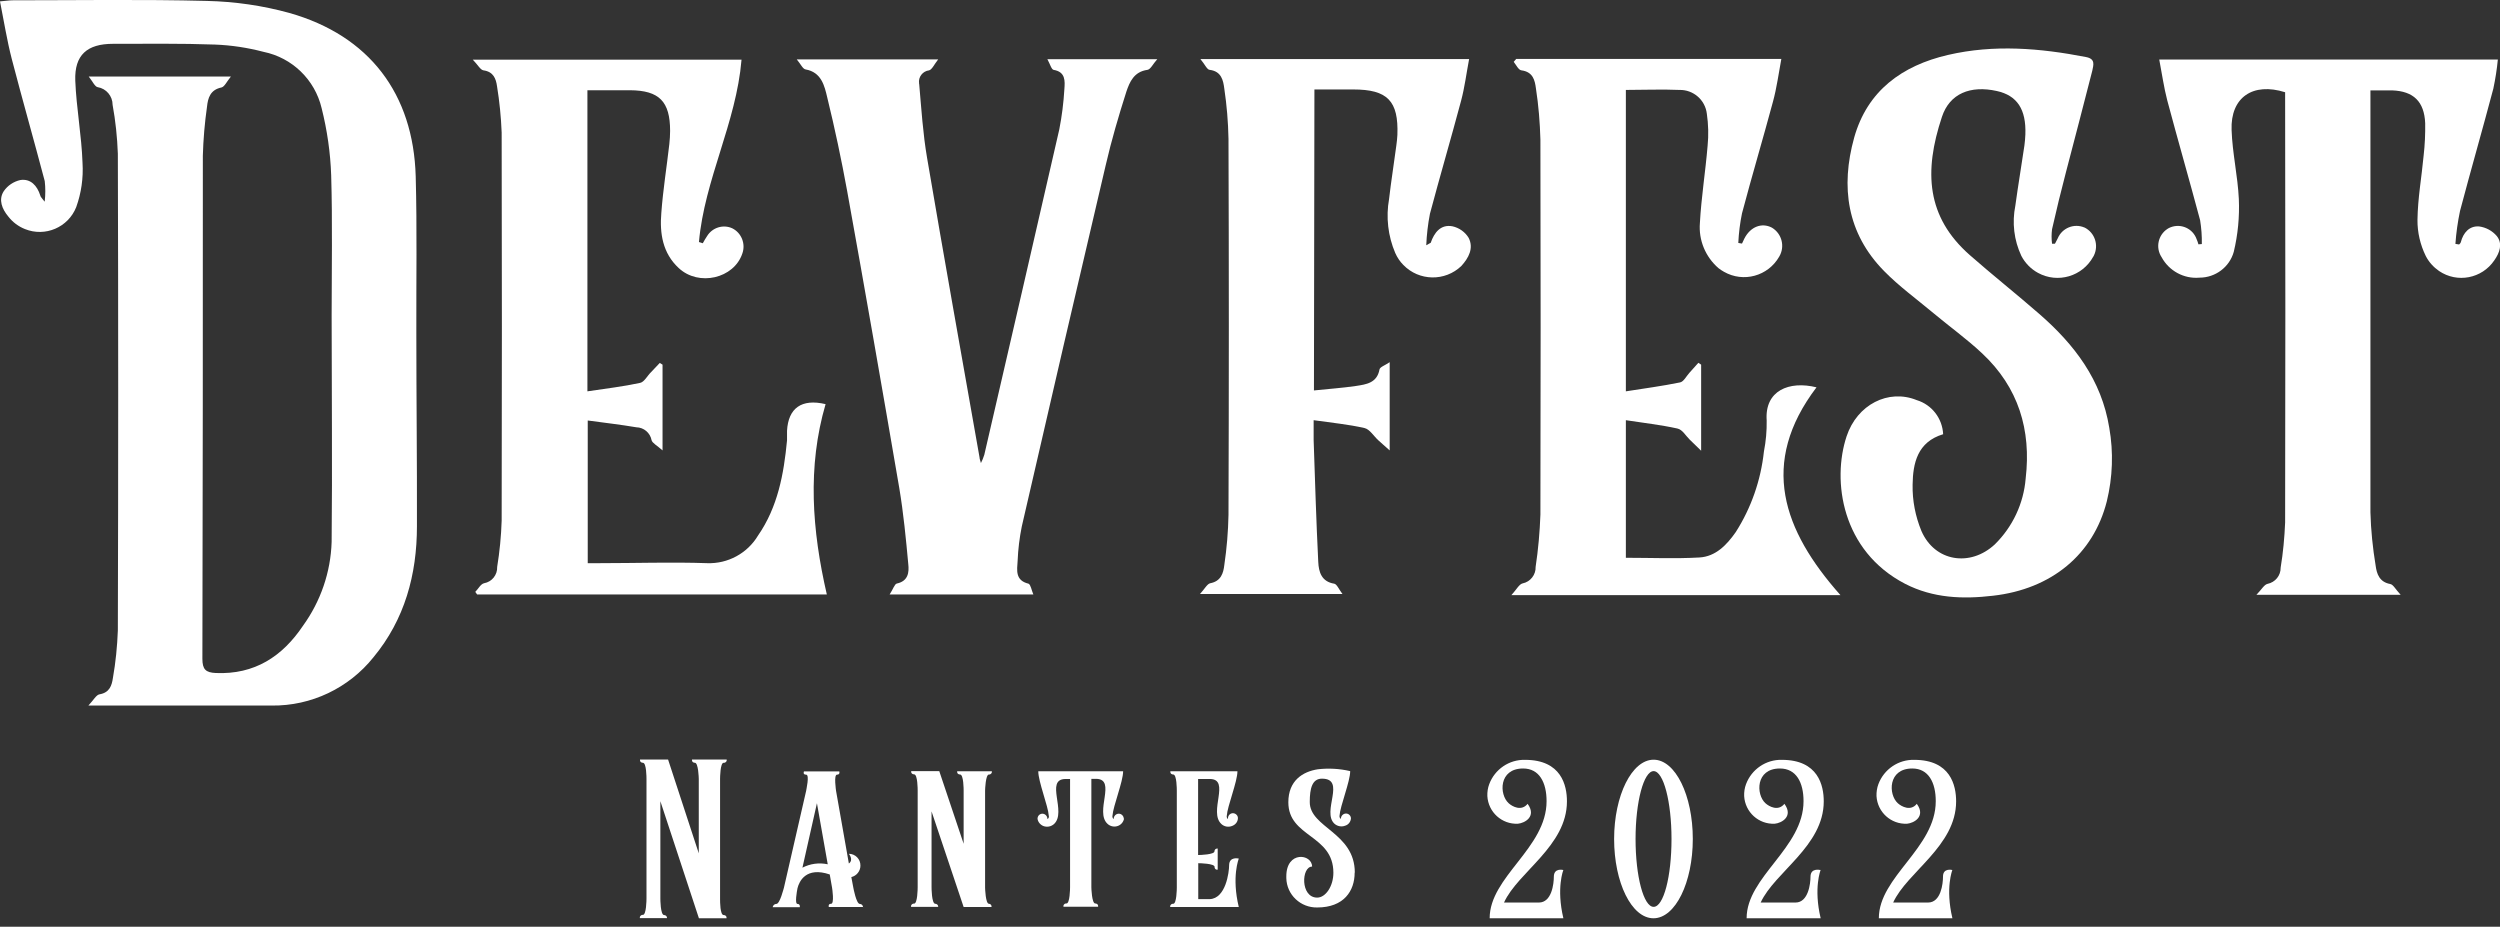 <svg width="116" height="43" viewBox="0 0 116 43" fill="none" xmlns="http://www.w3.org/2000/svg">
<rect x="0" y="0" width="116" height="43" fill="#333333" stroke="none"/>
<g clip-path="url(#clip0_335_18657)">
<path d="M2.076 9.333C2.111 9.025 2.111 8.71 2.076 8.403C1.575 6.506 1.038 4.624 0.544 2.727C0.322 1.868 0.186 0.995 0 0.064C0.265 0.043 0.422 0.014 0.58 0.014C3.586 0.014 6.599 -0.036 9.598 0.043C10.894 0.072 12.182 0.258 13.427 0.601C17.135 1.653 19.182 4.352 19.289 8.188C19.354 10.6 19.311 13.005 19.318 15.41C19.318 18.409 19.354 21.415 19.346 24.414C19.346 26.661 18.781 28.744 17.328 30.498C16.183 31.929 14.444 32.759 12.611 32.738H4.101C4.345 32.48 4.466 32.237 4.624 32.215C5.082 32.137 5.189 31.807 5.239 31.457C5.368 30.727 5.44 29.989 5.468 29.252C5.49 21.873 5.49 14.501 5.468 7.129C5.44 6.37 5.361 5.611 5.225 4.867C5.225 4.459 4.931 4.108 4.531 4.044C4.402 4.022 4.302 3.786 4.116 3.55H10.715C10.521 3.786 10.421 4.022 10.278 4.058C9.756 4.166 9.648 4.545 9.605 4.953C9.498 5.704 9.433 6.463 9.412 7.222C9.412 15.002 9.412 22.789 9.391 30.569C9.391 31.063 9.548 31.206 10.013 31.228C11.817 31.306 13.105 30.455 14.057 29.038C14.88 27.899 15.345 26.547 15.388 25.144C15.424 21.644 15.388 18.144 15.388 14.637C15.388 12.468 15.431 10.299 15.367 8.138C15.331 7.086 15.181 6.041 14.923 5.017C14.608 3.693 13.556 2.677 12.225 2.405C11.488 2.212 10.736 2.097 9.977 2.068C8.403 2.011 6.821 2.033 5.246 2.033C4.044 2.033 3.45 2.548 3.493 3.743C3.543 5.017 3.786 6.284 3.829 7.558C3.872 8.26 3.772 8.954 3.536 9.612C3.164 10.55 2.097 11.008 1.159 10.629C0.852 10.507 0.587 10.307 0.387 10.049C0.093 9.698 -0.079 9.269 0.172 8.875C0.351 8.61 0.63 8.424 0.945 8.353C1.424 8.281 1.725 8.617 1.868 9.068C1.875 9.126 1.925 9.169 2.068 9.355L2.076 9.333Z" fill="white"/>
<path d="M38.379 27.584H22.139L22.053 27.463C22.189 27.327 22.303 27.098 22.461 27.062C22.826 26.998 23.084 26.675 23.069 26.303C23.184 25.595 23.255 24.872 23.277 24.156C23.291 18.151 23.291 12.146 23.277 6.148C23.248 5.425 23.177 4.709 23.062 4.001C23.012 3.643 22.89 3.328 22.432 3.264C22.289 3.242 22.175 3.013 21.939 2.77H34.407C34.163 5.697 32.689 8.331 32.431 11.23L32.61 11.287C32.675 11.173 32.739 11.051 32.811 10.951C33.054 10.557 33.555 10.4 33.977 10.593C34.407 10.807 34.607 11.316 34.443 11.767C34.056 12.919 32.424 13.306 31.494 12.439C30.742 11.745 30.606 10.822 30.685 9.884C30.764 8.811 30.935 7.751 31.057 6.685C31.078 6.484 31.093 6.277 31.093 6.076C31.093 4.709 30.592 4.194 29.225 4.187H27.256V18.158C28.115 18.029 28.917 17.936 29.704 17.765C29.898 17.722 30.041 17.428 30.212 17.264L30.613 16.841L30.742 16.92V20.899C30.506 20.685 30.27 20.563 30.234 20.427C30.169 20.084 29.876 19.833 29.525 19.826C28.802 19.704 28.065 19.618 27.271 19.511V26.131H27.851C29.504 26.131 31.157 26.074 32.811 26.131C33.77 26.167 34.679 25.674 35.172 24.85C36.089 23.526 36.368 22.002 36.518 20.434V19.991C36.575 18.938 37.191 18.487 38.307 18.752C37.456 21.665 37.678 24.607 38.365 27.584H38.379Z" fill="white"/>
<path d="M70.358 2.734H82.654C82.525 3.428 82.44 4.08 82.268 4.71C81.803 6.442 81.287 8.167 80.829 9.899C80.736 10.35 80.679 10.808 80.657 11.273L80.829 11.302C80.865 11.23 80.901 11.151 80.937 11.072C81.216 10.521 81.745 10.314 82.218 10.564C82.683 10.844 82.833 11.445 82.554 11.91C82.039 12.812 80.894 13.127 79.992 12.611C79.899 12.561 79.82 12.504 79.734 12.44C79.133 11.917 78.811 11.144 78.875 10.35C78.94 9.154 79.133 7.966 79.233 6.764C79.283 6.27 79.269 5.769 79.197 5.275C79.119 4.631 78.567 4.158 77.923 4.173C77.115 4.137 76.299 4.173 75.44 4.173V18.158C76.299 18.022 77.122 17.915 77.959 17.743C78.124 17.707 78.245 17.457 78.388 17.299C78.532 17.142 78.668 16.992 78.804 16.834L78.933 16.92V20.914L78.403 20.399C78.217 20.22 78.067 19.933 77.83 19.883C77.057 19.712 76.27 19.626 75.44 19.497V25.881C76.592 25.881 77.73 25.931 78.854 25.867C79.605 25.824 80.121 25.287 80.536 24.693C81.259 23.562 81.702 22.281 81.846 20.95C81.939 20.477 81.982 19.991 81.974 19.511C81.874 18.122 83.012 17.657 84.286 17.972C81.617 21.494 82.726 24.607 85.396 27.613H70.129C70.365 27.356 70.487 27.105 70.651 27.069C71.009 26.998 71.267 26.669 71.253 26.303C71.374 25.502 71.446 24.686 71.475 23.877C71.489 18.072 71.489 12.275 71.475 6.477C71.453 5.683 71.389 4.889 71.267 4.101C71.217 3.722 71.131 3.335 70.594 3.264C70.458 3.249 70.351 3.013 70.236 2.87L70.351 2.734H70.358Z" fill="white"/>
<path d="M95.358 11.294C95.401 11.216 95.437 11.137 95.48 11.058C95.68 10.579 96.239 10.35 96.718 10.557C96.718 10.557 96.718 10.557 96.725 10.557C97.205 10.801 97.391 11.38 97.155 11.86C97.148 11.874 97.14 11.896 97.126 11.91C96.625 12.826 95.48 13.163 94.564 12.662C94.234 12.483 93.963 12.204 93.791 11.874C93.447 11.144 93.354 10.328 93.512 9.541C93.64 8.603 93.798 7.673 93.934 6.742C93.955 6.578 93.97 6.413 93.977 6.241C94.02 5.075 93.597 4.431 92.653 4.223C91.429 3.951 90.463 4.337 90.105 5.425C89.26 7.966 89.389 10.063 91.393 11.831C92.452 12.762 93.555 13.635 94.621 14.565C96.253 15.983 97.513 17.636 97.87 19.848C98.071 20.986 98.028 22.145 97.756 23.262C97.133 25.724 95.194 27.334 92.474 27.642C91.071 27.807 89.697 27.756 88.401 27.091C85.445 25.559 85.001 22.303 85.681 20.248C86.168 18.774 87.621 18.03 88.938 18.566C89.639 18.781 90.126 19.411 90.162 20.148C88.967 20.506 88.759 21.494 88.745 22.489C88.73 23.226 88.874 23.956 89.153 24.636C89.775 26.067 91.422 26.318 92.56 25.259C93.39 24.443 93.898 23.355 93.991 22.202C94.256 19.948 93.655 17.972 91.973 16.398C91.257 15.725 90.455 15.152 89.704 14.523C88.952 13.893 88.122 13.291 87.421 12.576C85.689 10.815 85.402 8.668 86.032 6.392C86.641 4.209 88.258 3.042 90.391 2.548C92.524 2.054 94.664 2.233 96.797 2.648C97.241 2.734 97.133 3.021 97.083 3.278C96.682 4.86 96.267 6.427 95.859 7.995C95.63 8.868 95.415 9.748 95.215 10.636C95.186 10.858 95.186 11.087 95.215 11.309H95.344L95.358 11.294Z" fill="white"/>
<path d="M102.165 11.316C102.172 10.951 102.143 10.579 102.086 10.221C101.592 8.367 101.055 6.513 100.561 4.659C100.404 4.058 100.318 3.435 100.189 2.763H115.9C115.857 3.214 115.785 3.665 115.692 4.108C115.191 6.005 114.647 7.887 114.146 9.784C114.039 10.292 113.967 10.8 113.931 11.316L114.103 11.344C114.103 11.344 114.175 11.28 114.182 11.237C114.296 10.793 114.583 10.471 115.034 10.507C115.349 10.55 115.642 10.707 115.85 10.951C116.136 11.309 115.986 11.724 115.735 12.082C115.162 12.926 114.017 13.148 113.173 12.575C112.915 12.397 112.7 12.16 112.557 11.881C112.3 11.359 112.164 10.779 112.171 10.199C112.185 9.19 112.364 8.217 112.457 7.215C112.514 6.721 112.536 6.22 112.529 5.719C112.486 4.71 111.985 4.23 110.997 4.194H109.988V23.77C110.009 24.6 110.095 25.43 110.231 26.253C110.281 26.625 110.403 27.005 110.904 27.098C111.047 27.119 111.147 27.341 111.391 27.599H104.698C104.942 27.348 105.056 27.127 105.214 27.091C105.572 27.019 105.829 26.704 105.822 26.339C105.937 25.645 106.001 24.944 106.03 24.242C106.044 17.7 106.044 11.158 106.03 4.616V4.28C104.534 3.808 103.489 4.516 103.546 6.034C103.582 7.1 103.832 8.167 103.882 9.233C103.918 10.056 103.839 10.886 103.646 11.688C103.446 12.397 102.794 12.883 102.057 12.883C101.334 12.948 100.64 12.568 100.297 11.931C100.01 11.495 100.132 10.908 100.569 10.621C100.59 10.607 100.611 10.593 100.64 10.579C101.105 10.35 101.664 10.543 101.886 11.008C101.9 11.037 101.914 11.065 101.921 11.094C101.957 11.173 101.986 11.258 102.007 11.337L102.172 11.323L102.165 11.316Z" fill="white"/>
<path d="M47.962 27.584H41.278C41.435 27.348 41.507 27.098 41.614 27.076C42.144 26.962 42.187 26.554 42.144 26.174C42.036 25.001 41.922 23.812 41.728 22.653C40.941 18.058 40.139 13.463 39.309 8.868C39.044 7.415 38.737 5.962 38.386 4.53C38.257 3.979 38.114 3.35 37.377 3.221C37.248 3.199 37.155 2.977 36.969 2.755H43.532C43.346 2.992 43.246 3.228 43.11 3.264C42.816 3.299 42.602 3.571 42.645 3.865C42.645 3.879 42.645 3.901 42.652 3.915C42.752 5.053 42.824 6.205 43.017 7.329C43.804 11.96 44.634 16.591 45.45 21.221C45.45 21.279 45.472 21.329 45.515 21.486C45.579 21.365 45.629 21.236 45.672 21.1C46.839 16.068 47.998 11.037 49.151 6.005C49.272 5.389 49.351 4.76 49.387 4.137C49.416 3.757 49.444 3.335 48.886 3.242C48.786 3.221 48.721 2.97 48.599 2.748H53.696C53.495 2.97 53.388 3.221 53.237 3.242C52.615 3.328 52.414 3.808 52.264 4.251C51.906 5.375 51.57 6.513 51.305 7.665C49.995 13.248 48.693 18.838 47.411 24.428C47.304 24.958 47.24 25.487 47.218 26.024C47.19 26.454 47.096 26.933 47.726 27.084C47.827 27.134 47.862 27.384 47.948 27.584H47.962Z" fill="white"/>
<path d="M60.981 18.115C61.654 18.044 62.298 18.001 62.921 17.908C63.393 17.836 63.894 17.772 64.009 17.142C64.03 17.027 64.274 16.949 64.481 16.805V20.899C64.245 20.685 64.095 20.563 63.959 20.434C63.744 20.241 63.558 19.919 63.315 19.862C62.563 19.69 61.797 19.618 60.953 19.497V20.42C61.017 22.309 61.074 24.192 61.167 26.074C61.189 26.54 61.318 26.991 61.912 27.084C62.033 27.112 62.119 27.334 62.291 27.563H55.678C55.9 27.32 56.014 27.091 56.157 27.062C56.651 26.969 56.766 26.597 56.809 26.21C56.923 25.445 56.987 24.664 57.002 23.891C57.023 18.072 57.023 12.261 57.002 6.442C56.987 5.661 56.923 4.888 56.809 4.123C56.758 3.722 56.673 3.314 56.136 3.242C56.007 3.242 55.907 2.985 55.699 2.741H68.167C68.039 3.414 67.96 4.058 67.795 4.674C67.33 6.42 66.815 8.167 66.349 9.92C66.256 10.4 66.199 10.886 66.178 11.38C66.349 11.28 66.378 11.273 66.385 11.266C66.55 10.786 66.85 10.4 67.394 10.5C67.709 10.571 67.981 10.765 68.146 11.037C68.389 11.516 68.146 11.967 67.809 12.339C67.051 13.069 65.841 13.048 65.111 12.289C64.954 12.132 64.832 11.946 64.739 11.738C64.403 10.951 64.302 10.078 64.453 9.233C64.546 8.41 64.682 7.587 64.789 6.757C64.811 6.592 64.832 6.42 64.839 6.263C64.897 4.681 64.381 4.151 62.792 4.151H60.989L60.967 18.122L60.981 18.115Z" fill="white"/>
<path d="M33.726 42.608H32.43L30.641 37.175V41.706C30.641 41.706 30.641 42.458 30.813 42.458C30.884 42.458 30.949 42.515 30.949 42.586V42.601H29.689C29.675 42.529 29.725 42.465 29.796 42.45C29.811 42.45 29.818 42.45 29.832 42.45C29.99 42.45 29.997 41.756 29.997 41.699V36.145C29.997 36.087 29.997 35.393 29.832 35.393C29.761 35.393 29.696 35.35 29.696 35.279C29.696 35.264 29.696 35.257 29.696 35.243H30.999L32.423 39.595V36.145C32.423 36.087 32.402 35.393 32.244 35.393C32.173 35.393 32.108 35.35 32.108 35.279C32.108 35.264 32.108 35.257 32.108 35.243H33.719C33.733 35.315 33.683 35.379 33.611 35.393C33.597 35.393 33.59 35.393 33.575 35.393C33.418 35.393 33.411 36.087 33.411 36.145V41.72C33.411 41.835 33.411 42.458 33.575 42.458C33.647 42.458 33.711 42.501 33.711 42.572C33.711 42.586 33.711 42.594 33.711 42.608H33.726Z" fill="white"/>
<path d="M40.053 42.086H38.457C38.457 42.086 38.407 41.935 38.564 41.935C38.722 41.935 38.614 41.219 38.607 41.184L38.5 40.575C37.405 40.203 37.083 40.89 37.004 41.212C36.975 41.363 36.868 41.942 37.004 41.942C37.14 41.942 37.111 42.093 37.111 42.093H35.852C35.866 42.007 35.938 41.942 36.023 41.942C36.188 41.942 36.36 41.227 36.374 41.191L37.405 36.696C37.405 36.66 37.577 35.944 37.405 35.944C37.233 35.944 37.304 35.794 37.304 35.794H38.944C38.944 35.794 38.994 35.944 38.836 35.944C38.679 35.944 38.793 36.682 38.793 36.696L39.387 40.067C39.623 39.895 39.387 39.616 39.387 39.616C39.688 39.616 39.931 39.867 39.924 40.167C39.924 40.418 39.745 40.64 39.502 40.697L39.595 41.191C39.595 41.191 39.731 41.942 39.895 41.942C39.981 41.942 40.046 42.014 40.046 42.1L40.053 42.086ZM38.407 40.103L37.906 37.269L37.233 40.26C37.591 40.074 38.006 40.017 38.407 40.103Z" fill="white"/>
<path d="M46.001 42.086H44.713L43.224 37.648V41.169C43.224 41.169 43.224 41.935 43.396 41.935C43.467 41.935 43.532 41.992 43.532 42.064V42.078H42.272C42.258 42.007 42.308 41.942 42.379 41.928C42.394 41.928 42.401 41.928 42.415 41.928C42.573 41.928 42.58 41.234 42.58 41.176V36.682C42.58 36.624 42.58 35.93 42.415 35.93C42.344 35.93 42.279 35.887 42.279 35.816C42.279 35.801 42.279 35.794 42.279 35.78H43.582L44.713 39.151V36.689C44.713 36.632 44.713 35.937 44.548 35.937C44.477 35.937 44.412 35.894 44.412 35.823C44.412 35.808 44.412 35.801 44.412 35.787H46.023C46.037 35.858 45.987 35.923 45.915 35.937C45.908 35.937 45.894 35.937 45.886 35.937C45.729 35.937 45.708 36.646 45.708 36.689V41.184C45.708 41.219 45.729 41.935 45.886 41.935C45.958 41.935 46.015 42 46.008 42.071C46.008 42.071 46.008 42.078 46.008 42.086H46.001Z" fill="white"/>
<path d="M52.156 37.984C52.127 38.135 52.027 38.263 51.877 38.321C51.712 38.385 51.519 38.349 51.39 38.227C50.782 37.669 51.819 36.159 50.868 36.138H50.639V41.169C50.639 41.205 50.66 41.921 50.818 41.921C50.889 41.921 50.953 41.964 50.953 42.035C50.953 42.05 50.953 42.057 50.953 42.071H49.343C49.329 41.999 49.379 41.935 49.45 41.921C49.465 41.921 49.472 41.921 49.486 41.921C49.644 41.921 49.651 41.227 49.651 41.169V36.145H49.429C48.477 36.166 49.508 37.676 48.907 38.235C48.77 38.356 48.584 38.392 48.413 38.328C48.27 38.27 48.162 38.142 48.141 37.991C48.141 37.862 48.234 37.762 48.362 37.755C48.491 37.755 48.599 37.862 48.599 37.991V38.006C48.656 37.977 48.685 37.913 48.663 37.848C48.635 37.404 48.176 36.266 48.176 35.787H52.113C52.113 36.266 51.648 37.404 51.619 37.848C51.605 37.906 51.626 37.97 51.676 38.006V37.991C51.676 37.862 51.784 37.755 51.913 37.755C52.034 37.755 52.142 37.862 52.142 37.984H52.156Z" fill="white"/>
<path d="M57.474 42.085H54.296C54.282 42.014 54.332 41.949 54.404 41.935C54.418 41.935 54.425 41.935 54.44 41.935C54.597 41.935 54.604 41.241 54.604 41.184V36.689C54.604 36.631 54.604 35.937 54.44 35.937C54.368 35.937 54.304 35.894 54.304 35.823C54.304 35.808 54.304 35.801 54.304 35.787H57.417C57.417 36.266 56.952 37.404 56.923 37.848C56.909 37.906 56.93 37.97 56.98 38.006V37.991C56.966 37.862 57.059 37.748 57.181 37.734C57.303 37.719 57.424 37.812 57.438 37.934C57.438 37.956 57.438 37.97 57.438 37.991C57.424 38.149 57.31 38.278 57.159 38.328C56.995 38.392 56.801 38.356 56.673 38.235C56.064 37.676 57.102 36.166 56.15 36.145H55.592V39.673C55.692 39.673 56.351 39.652 56.351 39.502C56.351 39.437 56.394 39.38 56.465 39.373C56.479 39.373 56.487 39.373 56.501 39.373V40.353C56.437 40.368 56.372 40.325 56.358 40.26C56.358 40.246 56.358 40.239 56.358 40.224C56.358 40.067 55.685 40.053 55.599 40.053V41.72H56.129C56.88 41.692 57.031 40.461 57.031 40.153C57.031 39.723 57.481 39.838 57.481 39.838C57.481 39.838 57.138 40.675 57.481 42.093L57.474 42.085Z" fill="white"/>
<path d="M62.856 40.489C62.856 41.341 62.355 42.107 61.117 42.107C60.344 42.121 59.7 41.513 59.685 40.74C59.685 40.711 59.685 40.683 59.685 40.661C59.685 39.466 60.881 39.616 60.881 40.21C60.38 40.21 60.33 41.649 61.117 41.649C61.511 41.649 61.869 41.119 61.869 40.496C61.869 38.721 59.779 38.858 59.779 37.226C59.779 36.216 60.451 35.801 61.153 35.694C61.654 35.637 62.155 35.665 62.649 35.78C62.649 36.259 62.184 37.397 62.155 37.841C62.141 37.906 62.169 37.97 62.219 37.999V37.984C62.219 37.855 62.327 37.748 62.456 37.748C62.584 37.748 62.684 37.855 62.684 37.977C62.67 38.135 62.563 38.271 62.413 38.313C62.248 38.378 62.055 38.342 61.919 38.221C61.31 37.662 62.477 36.13 61.339 36.13C60.888 36.13 60.773 36.574 60.773 37.211C60.766 38.407 62.863 38.621 62.863 40.489H62.856Z" fill="white"/>
<path d="M72.541 40.361C72.541 40.361 72.205 41.198 72.541 42.608H69.12C69.12 40.675 71.761 39.351 71.761 37.175C71.761 36.309 71.425 35.658 70.673 35.658C69.535 35.658 69.557 36.868 70.001 37.269C70.172 37.426 70.595 37.655 70.881 37.297C71.31 37.884 70.752 38.192 70.43 38.221C69.686 38.256 69.056 37.684 69.013 36.939C69.006 36.753 69.034 36.56 69.099 36.388C69.356 35.694 70.029 35.236 70.766 35.257C72.448 35.257 72.706 36.445 72.706 37.183C72.706 39.258 70.43 40.461 69.786 41.878H71.403C72.005 41.878 72.098 40.998 72.098 40.683C72.098 40.253 72.534 40.368 72.534 40.368L72.541 40.361Z" fill="white"/>
<path d="M78.546 38.929C78.546 40.947 77.737 42.608 76.721 42.608C75.704 42.608 74.895 40.947 74.895 38.929C74.895 36.911 75.719 35.25 76.728 35.25C77.737 35.25 78.546 36.904 78.546 38.929V38.929ZM77.558 38.929C77.558 37.197 77.186 35.78 76.728 35.78C76.27 35.78 75.89 37.197 75.89 38.929C75.89 40.661 76.263 42.078 76.728 42.078C77.193 42.078 77.558 40.668 77.558 38.929Z" fill="white"/>
<path d="M84.479 40.361C84.479 40.361 84.142 41.198 84.479 42.608H81.043C81.043 40.675 83.684 39.351 83.684 37.175C83.684 36.309 83.348 35.658 82.589 35.658C81.451 35.658 81.473 36.868 81.916 37.269C82.088 37.426 82.511 37.655 82.797 37.297C83.226 37.884 82.668 38.192 82.346 38.221C81.602 38.256 80.972 37.684 80.929 36.939C80.922 36.753 80.95 36.56 81.015 36.388C81.272 35.694 81.945 35.236 82.682 35.257C84.364 35.257 84.622 36.445 84.622 37.183C84.622 39.258 82.346 40.461 81.695 41.878H83.312C83.906 41.878 84.007 40.998 84.007 40.683C84.007 40.253 84.457 40.368 84.457 40.368L84.479 40.361Z" fill="white"/>
<path d="M90.592 40.361C90.592 40.361 90.255 41.198 90.592 42.608H87.178C87.178 40.675 89.819 39.351 89.819 37.175C89.819 36.309 89.483 35.658 88.731 35.658C87.593 35.658 87.614 36.868 88.058 37.269C88.23 37.426 88.659 37.655 88.939 37.297C89.368 37.884 88.81 38.192 88.488 38.221C87.743 38.256 87.113 37.684 87.07 36.939C87.063 36.753 87.092 36.56 87.156 36.388C87.414 35.694 88.087 35.236 88.824 35.257C90.506 35.257 90.764 36.445 90.764 37.183C90.764 39.258 88.488 40.461 87.843 41.878H89.461C90.062 41.878 90.155 40.998 90.155 40.683C90.148 40.253 90.585 40.368 90.585 40.368L90.592 40.361Z" fill="white"/>
</g>
<defs>
<clipPath id="clip0_335_18657">
<rect width="116" height="42.608" fill="white"/>
</clipPath>
</defs>
</svg>
